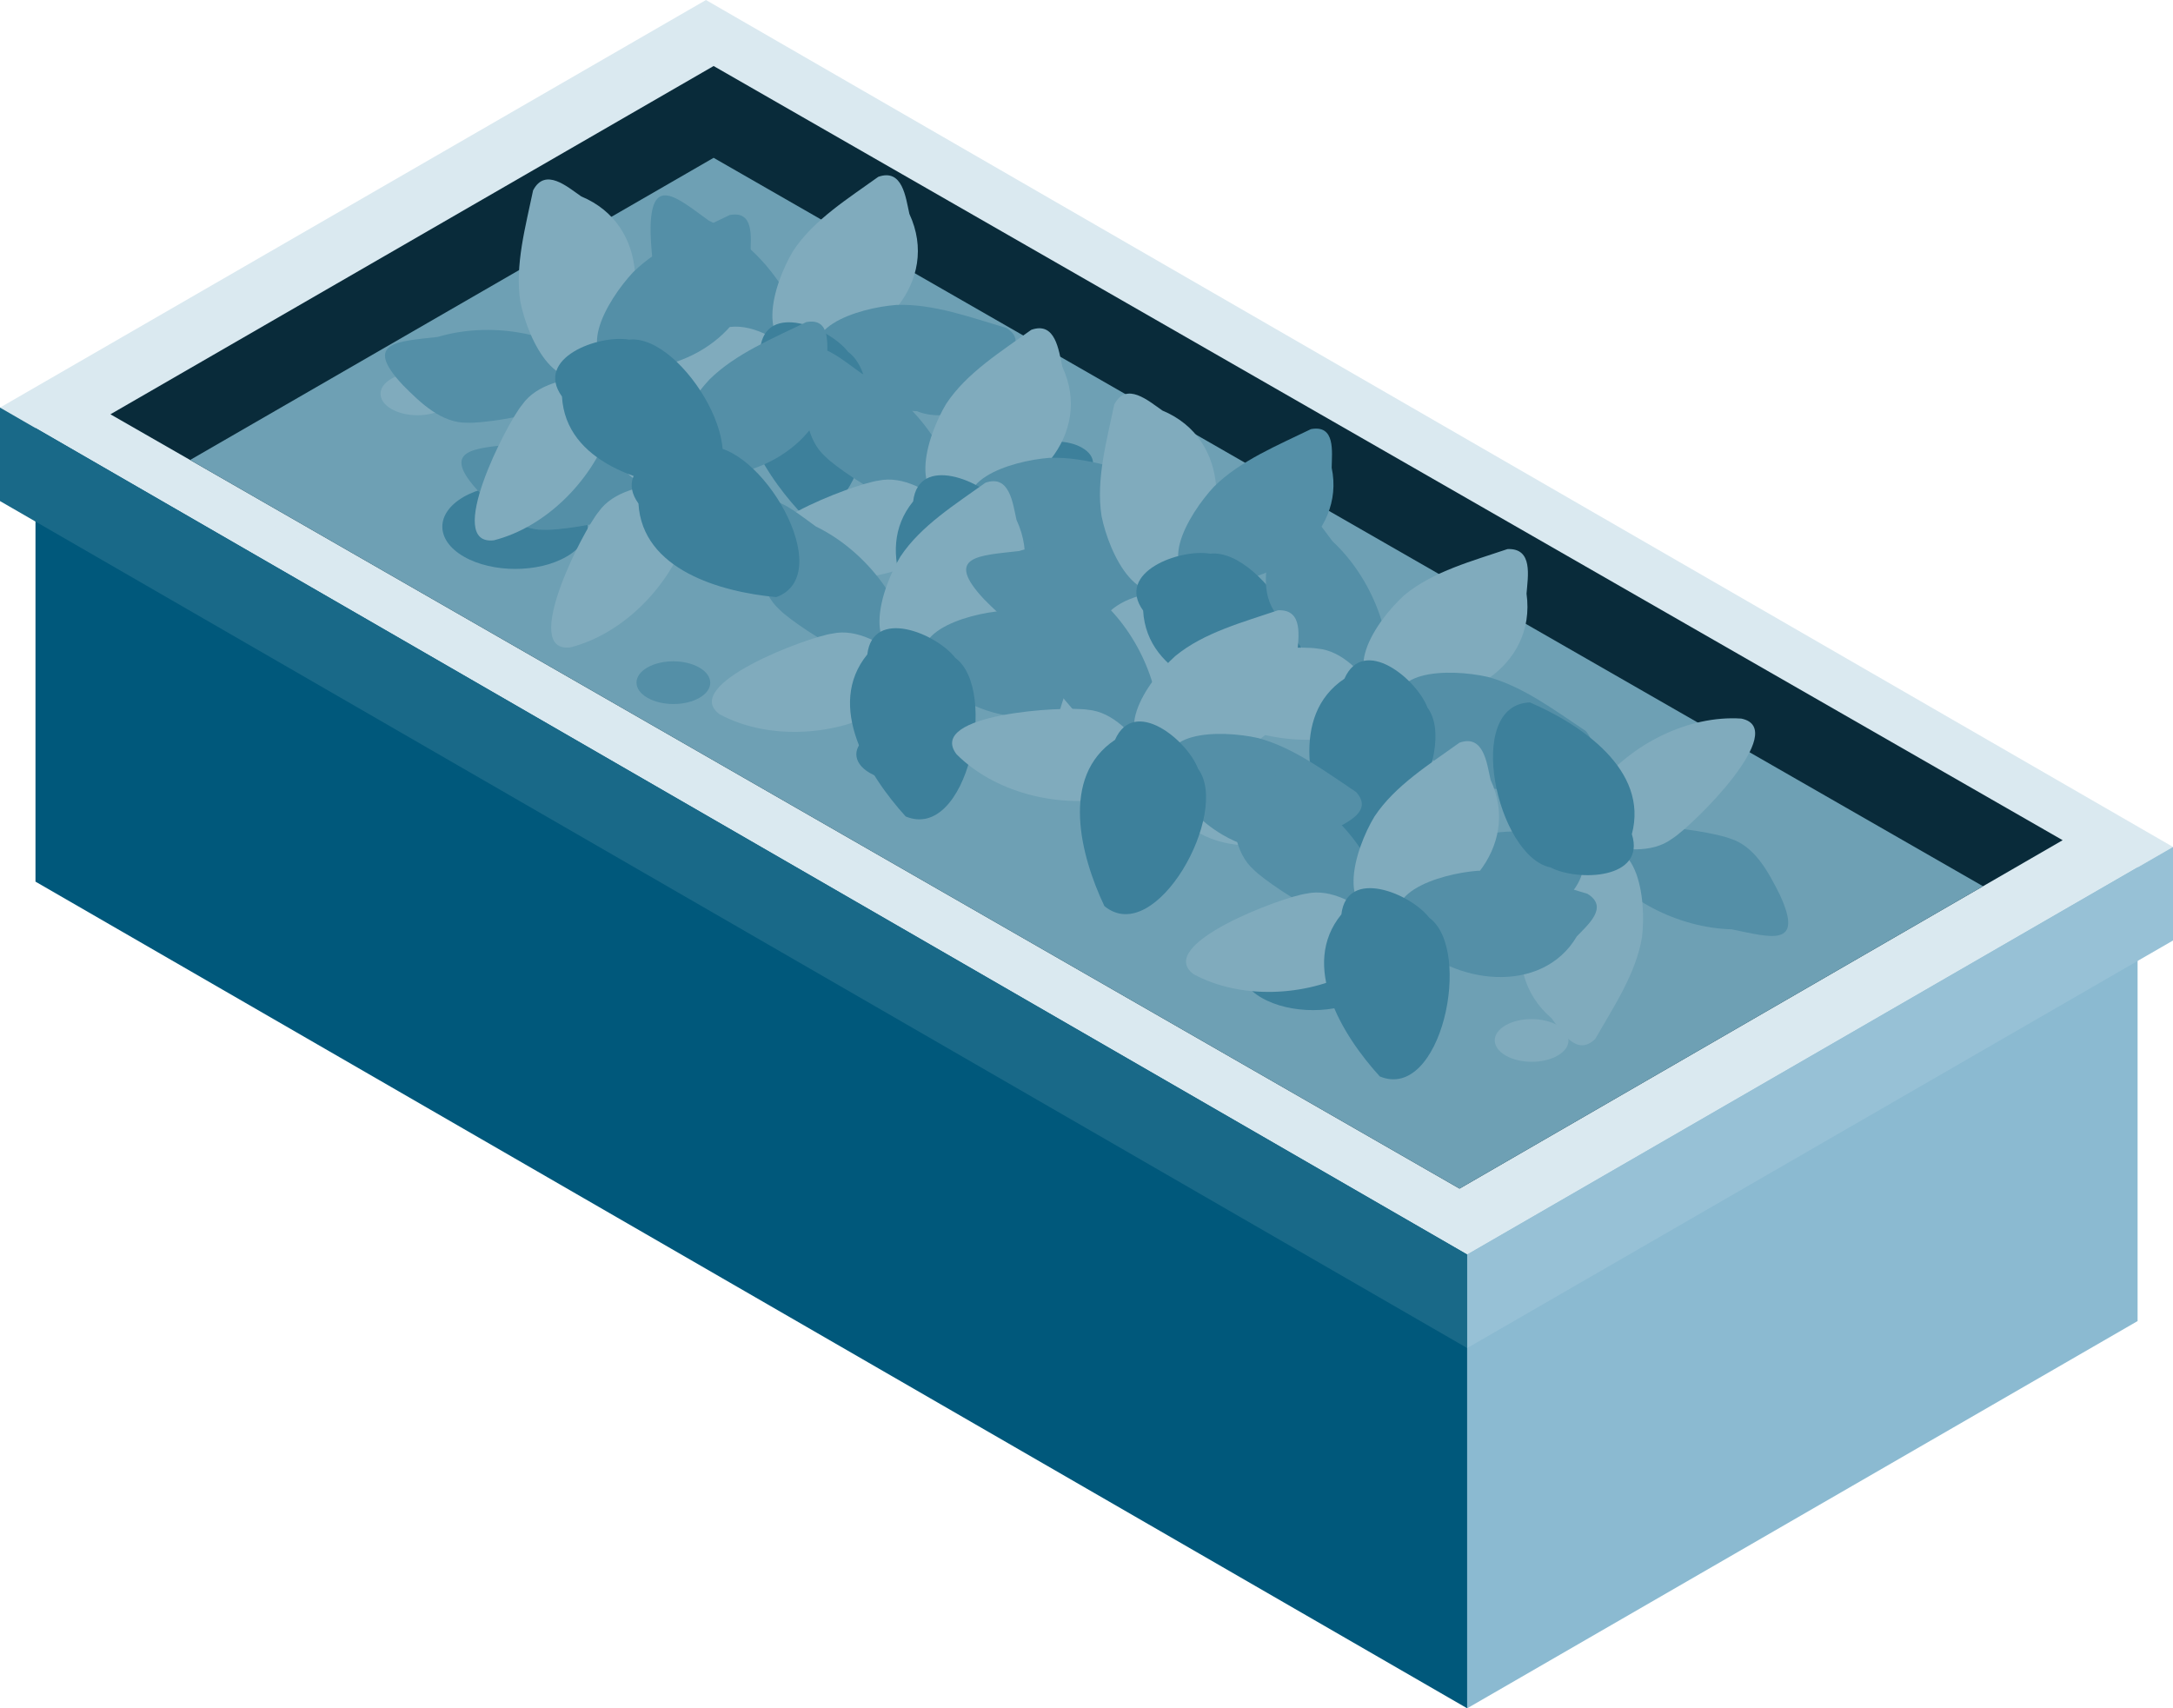 <?xml version="1.0" encoding="UTF-8"?>
<svg id="Calque_2" data-name="Calque 2" xmlns="http://www.w3.org/2000/svg" viewBox="0 0 306.79 241.18">
  <defs>
    <style>
      .cls-1 {
        fill: #80abbd;
      }

      .cls-2 {
        fill: #3d809b;
      }

      .cls-3 {
        fill: #196988;
      }

      .cls-4 {
        fill: #97c1d6;
      }

      .cls-5 {
        fill: #8bbad1;
      }

      .cls-6 {
        fill: #dae9f0;
        stroke: #dae9f0;
        stroke-miterlimit: 10;
        stroke-width: 5px;
      }

      .cls-7 {
        fill: #548fa7;
      }

      .cls-8 {
        fill: #6ea0b4;
      }

      .cls-9 {
        fill: #00587b;
      }

      .cls-10 {
        fill: #092b3a;
      }
    </style>
  </defs>
  <g id="Calque_1-2" data-name="Calque 1">
    <g>
      <g>
        <polygon class="cls-9" points="207.14 174.24 207.14 241.18 5.01 124.47 5.01 57.54 207.14 174.24"/>
        <polygon class="cls-5" points="301.79 119.57 301.79 186.51 207.14 241.18 207.14 174.24 301.79 119.57"/>
        <polygon class="cls-6" points="301.79 119.57 207.14 174.24 5.01 57.54 99.67 2.89 301.79 119.57"/>
        <polygon class="cls-10" points="291.21 118.62 279.97 125.12 206.06 167.81 26.84 64.94 15.59 58.49 100.75 9.32 291.21 118.62"/>
        <polygon class="cls-8" points="279.97 125.12 206.06 167.81 26.84 64.94 100.75 22.28 279.97 125.12"/>
        <polygon class="cls-3" points="207.14 177.11 207.14 190.32 0 70.74 0 57.54 207.14 177.11"/>
        <polygon class="cls-4" points="207.14 177.11 207.14 190.32 306.79 132.78 306.79 119.57 207.14 177.11"/>
      </g>
      <g>
        <path class="cls-7" d="M136.17,53.48c2.04,1.18,2.05,3.09.02,4.26-2.02,1.18-5.32,1.18-7.36,0-2.04-1.18-2.05-3.09-.02-4.26,2.03-1.18,5.32-1.18,7.36,0Z"/>
        <path class="cls-7" d="M119.61,77.84c2.04,1.18,2.05,3.09.02,4.26-2.02,1.18-5.32,1.18-7.36,0-2.04-1.18-2.05-3.09-.02-4.26,2.03-1.18,5.32-1.18,7.36,0Z"/>
        <path class="cls-7" d="M98.74,94.25c2.04,1.18,2.05,3.09.02,4.26-2.02,1.18-5.32,1.18-7.36,0-2.04-1.18-2.05-3.09-.02-4.26,2.03-1.18,5.32-1.18,7.36,0Z"/>
        <path class="cls-7" d="M210.8,117.25c2.04,1.18,2.05,3.09.02,4.26-2.02,1.18-5.32,1.18-7.36,0-2.04-1.18-2.05-3.09-.02-4.26,2.03-1.18,5.32-1.18,7.36,0Z"/>
        <path class="cls-1" d="M62.6,53.48c2.04,1.18,2.05,3.09.02,4.26-2.02,1.18-5.32,1.18-7.36,0-2.04-1.18-2.05-3.09-.02-4.26,2.03-1.18,5.32-1.18,7.36,0Z"/>
        <path class="cls-1" d="M113.48,59.55c2.04,1.18,2.05,3.09.02,4.26-2.02,1.18-5.32,1.18-7.36,0-2.04-1.18-2.05-3.09-.02-4.26,2.03-1.18,5.32-1.18,7.36,0Z"/>
        <path class="cls-1" d="M241.69,121.41c2.04,1.18,2.05,3.09.02,4.26-2.02,1.18-5.32,1.18-7.36,0-2.04-1.18-2.05-3.09-.02-4.26,2.03-1.18,5.32-1.18,7.36,0Z"/>
        <path class="cls-1" d="M219.91,144.76c2.04,1.18,2.05,3.09.02,4.26-2.02,1.18-5.32,1.18-7.36,0-2.04-1.18-2.05-3.09-.02-4.26,2.03-1.18,5.32-1.18,7.36,0Z"/>
        <path class="cls-1" d="M196.86,94.25c2.04,1.18,2.05,3.09.02,4.26-2.02,1.18-5.32,1.18-7.36,0-2.04-1.18-2.05-3.09-.02-4.26,2.03-1.18,5.32-1.18,7.36,0Z"/>
        <path class="cls-2" d="M152.78,63.22c2.04,1.18,2.05,3.09.02,4.26-2.02,1.18-5.32,1.18-7.36,0-2.04-1.18-2.05-3.09-.02-4.26,2.03-1.18,5.32-1.18,7.36,0Z"/>
        <path class="cls-2" d="M131.81,103.88c2.51,1.45,2.52,3.8.03,5.24-2.49,1.45-6.54,1.45-9.05,0-2.51-1.45-2.52-3.8-.03-5.24,2.49-1.45,6.55-1.45,9.05,0Z"/>
        <path class="cls-2" d="M149.6,93.12c2.04,1.18,2.05,3.09.02,4.26-2.02,1.18-5.32,1.18-7.36,0-2.04-1.18-2.05-3.09-.02-4.26,2.03-1.18,5.32-1.18,7.36,0Z"/>
        <path class="cls-2" d="M93.98,59.55c2.04,1.18,2.05,3.09.02,4.26-2.02,1.18-5.32,1.18-7.36,0-2.04-1.18-2.05-3.09-.02-4.26,2.03-1.18,5.32-1.18,7.36,0Z"/>
        <path class="cls-1" d="M183.85,109.23c4.02,2.32,4.04,6.09.04,8.41-3.99,2.32-10.49,2.32-14.51,0-4.02-2.32-4.04-6.09-.05-8.41,4-2.32,10.5-2.32,14.52,0Z"/>
        <path class="cls-1" d="M95.05,41.21c4.02,2.32,4.04,6.09.04,8.41-3.99,2.32-10.49,2.32-14.51,0-4.02-2.32-4.04-6.09-.05-8.41,4-2.32,10.5-2.32,14.52,0Z"/>
        <path class="cls-1" d="M176.23,70.45c4.02,2.32,4.04,6.09.04,8.41-3.99,2.32-10.49,2.32-14.51,0-4.02-2.32-4.04-6.09-.05-8.41,4-2.32,10.5-2.32,14.52,0Z"/>
        <path class="cls-2" d="M79.95,70.17c4.02,2.32,4.04,6.09.04,8.41-3.99,2.32-10.49,2.32-14.51,0-4.02-2.32-4.04-6.09-.05-8.41,4-2.32,10.5-2.32,14.52,0Z"/>
        <path class="cls-2" d="M192.59,132.46c4.02,2.32,4.04,6.09.04,8.41-3.99,2.32-10.49,2.32-14.51,0-4.02-2.32-4.04-6.09-.05-8.41,4-2.32,10.5-2.32,14.52,0Z"/>
      </g>
      <g>
        <g>
          <path class="cls-7" d="M113.61,48.86c-1.09-7.44-6.86-14.48-13.55-17.72-4.53-3.28-8.32-6.72-8.21,1.73.14,3.46.37,7.63,3.13,10.05,2.43,2.48,18.72,13.08,18.63,5.94Z"/>
          <path class="cls-1" d="M86.52,57.68c6.62,3.55,15.71,3.12,22.3-.32,5.33-1.68,10.35-2.67,3.51-7.62-2.86-1.95-6.35-4.25-9.93-3.47-3.44.47-21.66,7.24-15.88,11.42Z"/>
          <path class="cls-1" d="M123.99,24.97c-4.17,3.01-9.1,6.05-11.99,10.42-2.77,4.58-6,14.61,2.7,14.19,9.49-.69,18.13-9.83,13.69-19.38-.53-2.35-.96-6.46-4.41-5.23Z"/>
          <path class="cls-7" d="M142.07,46.3c-4.91-1.45-10.31-3.45-15.53-3.25-5.31.41-15.25,3.37-9.66,9.53,6.28,6.59,18.77,8.07,23.69-.27,1.55-1.64,4.56-4.14,1.5-6.01Z"/>
          <path class="cls-2" d="M119.74,49.68c-2.66-3.44-11.62-7.14-12.41-.48-5.93,7.26.14,17.08,5.42,22.88,8.68,3.61,13.2-17.86,6.99-22.4Z"/>
        </g>
        <g>
          <path class="cls-7" d="M135.2,70.45c-1.09-7.44-6.86-14.48-13.55-17.72-4.53-3.28-8.32-6.72-8.21,1.73.14,3.46.37,7.63,3.13,10.05,2.43,2.48,18.72,13.08,18.63,5.94Z"/>
          <path class="cls-1" d="M108.11,79.27c6.62,3.55,15.71,3.12,22.3-.32,5.33-1.68,10.35-2.67,3.51-7.62-2.86-1.95-6.35-4.25-9.93-3.47-3.44.47-21.66,7.24-15.88,11.42Z"/>
          <path class="cls-1" d="M145.59,46.57c-4.17,3.01-9.1,6.05-11.99,10.42-2.77,4.58-6,14.61,2.7,14.19,9.49-.69,18.13-9.83,13.69-19.38-.53-2.35-.96-6.46-4.41-5.23Z"/>
          <path class="cls-7" d="M163.66,67.89c-4.91-1.45-10.31-3.45-15.53-3.25-5.31.41-15.25,3.37-9.66,9.53,6.28,6.59,18.77,8.07,23.69-.27,1.55-1.64,4.56-4.14,1.5-6.01Z"/>
          <path class="cls-2" d="M141.33,71.27c-2.66-3.44-11.62-7.14-12.41-.48-5.93,7.26.14,17.08,5.42,22.88,8.68,3.61,13.2-17.86,6.99-22.4Z"/>
        </g>
        <g>
          <path class="cls-7" d="M128.72,92.04c-1.09-7.44-6.86-14.48-13.55-17.72-4.53-3.28-8.32-6.72-8.21,1.73.14,3.46.37,7.63,3.13,10.05,2.43,2.48,18.72,13.08,18.63,5.94Z"/>
          <path class="cls-1" d="M101.63,100.86c6.62,3.55,15.71,3.12,22.3-.32,5.33-1.68,10.35-2.67,3.51-7.62-2.86-1.95-6.35-4.25-9.93-3.47-3.44.47-21.66,7.24-15.88,11.42Z"/>
          <path class="cls-1" d="M139.11,68.16c-4.17,3.01-9.1,6.05-11.99,10.42-2.77,4.58-6,14.61,2.7,14.19,9.49-.69,18.13-9.83,13.69-19.38-.53-2.35-.96-6.46-4.41-5.23Z"/>
          <path class="cls-7" d="M157.18,89.48c-4.91-1.45-10.31-3.45-15.53-3.25-5.31.41-15.25,3.37-9.66,9.53,6.28,6.59,18.77,8.07,23.69-.27,1.55-1.64,4.56-4.14,1.5-6.01Z"/>
          <path class="cls-2" d="M134.86,92.87c-2.66-3.44-11.62-7.14-12.41-.48-5.93,7.26.14,17.08,5.42,22.88,8.68,3.61,13.2-17.86,6.99-22.4Z"/>
        </g>
        <g>
          <path class="cls-7" d="M165.8,81.71c-5.83-4.74-14.84-6.04-21.96-3.91-5.56.64-10.67.66-4.89,6.82,2.44,2.45,5.43,5.38,9.1,5.29,3.47.19,22.64-3,17.75-8.2Z"/>
          <path class="cls-1" d="M151.78,106.51c7.28-1.85,13.69-8.31,16.23-15.3,2.8-4.84,5.83-8.96-2.57-7.99-3.42.5-7.56,1.15-9.67,4.15-2.22,2.67-11.09,19.97-3.99,19.14Z"/>
          <path class="cls-1" d="M157.32,57.08c-1.04,5.04-2.62,10.61-1.8,15.78,1.05,5.24,5.44,14.83,11.58,8.64,6.53-6.92,6.72-19.5-2.99-23.54-1.98-1.37-5.07-4.11-6.78-.88Z"/>
          <path class="cls-7" d="M185.05,60.6c-4.61,2.25-9.93,4.42-13.64,8.09-3.64,3.89-8.97,12.79-.69,13.55,9.08.62,19.29-6.73,17.29-16.2.03-2.26.57-6.13-2.96-5.45Z"/>
          <path class="cls-2" d="M170.87,78.17c-4.28-.74-13.4,2.59-9.48,8.03.53,9.36,11.64,12.5,19.46,13.21,8.84-3.21-2.33-22.08-9.98-21.24Z"/>
        </g>
        <g>
          <path class="cls-7" d="M94.54,66.6c-5.83-4.74-14.84-6.04-21.96-3.91-5.56.64-10.67.66-4.89,6.82,2.44,2.45,5.43,5.38,9.1,5.29,3.47.19,22.64-3,17.75-8.2Z"/>
          <path class="cls-1" d="M80.52,91.4c7.28-1.85,13.69-8.31,16.23-15.3,2.8-4.84,5.83-8.96-2.57-7.99-3.42.5-7.56,1.15-9.67,4.15-2.22,2.67-11.09,19.97-3.99,19.14Z"/>
          <path class="cls-1" d="M86.07,41.97c-1.04,5.04-2.62,10.61-1.8,15.78,1.05,5.24,5.44,14.83,11.58,8.64,6.53-6.92,6.72-19.5-2.99-23.54-1.98-1.37-5.07-4.11-6.78-.88Z"/>
          <path class="cls-7" d="M113.8,45.49c-4.61,2.25-9.93,4.42-13.64,8.09-3.64,3.89-8.97,12.79-.69,13.55,9.08.62,19.29-6.73,17.29-16.2.03-2.26.57-6.13-2.96-5.45Z"/>
          <path class="cls-2" d="M99.62,63.06c-4.28-.74-13.4,2.59-9.48,8.03.53,9.36,11.64,12.5,19.46,13.21,8.84-3.21-2.33-22.08-9.98-21.24Z"/>
        </g>
        <g>
          <path class="cls-7" d="M83.75,51.48c-5.83-4.74-14.84-6.04-21.96-3.91-5.56.64-10.67.66-4.89,6.82,2.44,2.45,5.43,5.38,9.1,5.29,3.47.19,22.64-3,17.75-8.2Z"/>
          <path class="cls-1" d="M69.73,76.28c7.28-1.85,13.69-8.31,16.23-15.3,2.8-4.84,5.83-8.96-2.57-7.99-3.42.5-7.56,1.15-9.67,4.15-2.22,2.67-11.09,19.97-3.99,19.14Z"/>
          <path class="cls-1" d="M75.27,26.85c-1.04,5.04-2.62,10.61-1.8,15.78,1.05,5.24,5.44,14.83,11.58,8.64,6.53-6.92,6.72-19.5-2.99-23.54-1.98-1.37-5.07-4.11-6.78-.88Z"/>
          <path class="cls-7" d="M103,30.37c-4.61,2.25-9.93,4.42-13.64,8.09-3.64,3.89-8.97,12.79-.69,13.55,9.08.62,19.29-6.73,17.29-16.2.03-2.26.57-6.13-2.96-5.45Z"/>
          <path class="cls-2" d="M88.82,47.95c-4.28-.74-13.4,2.59-9.48,8.03.53,9.36,11.64,12.5,19.46,13.21,8.84-3.21-2.33-22.08-9.98-21.24Z"/>
        </g>
        <g>
          <path class="cls-7" d="M195.91,97.33c1.13-7.43-2.33-15.85-7.78-20.91-3.37-4.46-5.99-8.86-8.36-.75-.87,3.35-1.88,7.41.06,10.52,1.6,3.08,14.08,17.99,16.08,11.13Z"/>
          <path class="cls-1" d="M167.43,97.84c5.29,5.33,14.12,7.58,21.42,6.21,5.59-.05,10.68.47,5.58-6.27-2.17-2.7-4.83-5.92-8.48-6.22-3.43-.55-22.83.59-18.52,6.28Z"/>
          <path class="cls-1" d="M212.83,77.52c-4.87,1.66-10.47,3.13-14.51,6.46-3.98,3.57-10.01,12.22-1.56,14.36,9.27,2.11,20.21-4.1,18.76-14.53.18-2.4.97-6.45-2.69-6.29Z"/>
          <path class="cls-7" d="M223.88,103.2c-4.28-2.83-8.85-6.32-13.9-7.65-5.2-1.16-15.57-1.24-12.03,6.29,4.08,8.14,15.59,13.2,22.73,6.67,1.96-1.12,5.57-2.62,3.19-5.31Z"/>
          <path class="cls-2" d="M201.54,99.91c-1.54-4.06-9.03-10.23-11.73-4.09-7.8,5.21-4.86,16.38-1.5,23.47,7.25,5.99,17.84-13.22,13.23-19.38Z"/>
        </g>
        <g>
          <path class="cls-7" d="M163.52,105.97c1.13-7.43-2.33-15.85-7.78-20.91-3.37-4.46-5.99-8.86-8.36-.75-.87,3.35-1.88,7.41.06,10.52,1.6,3.08,14.08,17.99,16.08,11.13Z"/>
          <path class="cls-1" d="M135.04,106.48c5.29,5.33,14.12,7.58,21.42,6.21,5.59-.05,10.68.47,5.58-6.27-2.17-2.7-4.83-5.92-8.48-6.22-3.43-.55-22.83.59-18.52,6.28Z"/>
          <path class="cls-1" d="M180.44,86.16c-4.87,1.66-10.47,3.13-14.51,6.46-3.98,3.57-10.01,12.22-1.56,14.36,9.27,2.11,20.21-4.1,18.76-14.53.18-2.4.97-6.45-2.69-6.29Z"/>
          <path class="cls-7" d="M191.49,111.84c-4.27-2.83-8.85-6.32-13.9-7.65-5.2-1.16-15.57-1.24-12.03,6.29,4.08,8.14,15.59,13.2,22.73,6.67,1.96-1.12,5.57-2.62,3.19-5.31Z"/>
          <path class="cls-2" d="M169.15,108.54c-1.54-4.06-9.03-10.23-11.73-4.09-7.8,5.21-4.86,16.38-1.5,23.47,7.25,5.99,17.84-13.22,13.23-19.38Z"/>
        </g>
        <g>
          <path class="cls-7" d="M224.81,120.66c4.07,6.32,12.22,10.35,19.66,10.54,5.48,1.12,10.35,2.69,6.77-4.96-1.56-3.09-3.49-6.8-7-7.86-3.24-1.26-22.45-4.19-19.42,2.28Z"/>
          <path class="cls-1" d="M245.84,101.45c-7.5-.5-15.6,3.65-20.18,9.5-4.16,3.73-8.33,6.71-.05,8.39,3.41.59,7.54,1.25,10.48-.94,2.94-1.85,16.75-15.53,9.75-16.95Z"/>
          <path class="cls-1" d="M225.21,146.7c2.55-4.47,5.79-9.27,6.62-14.44.63-5.31-.56-15.79-8.32-11.81-8.35,4.55-12.45,16.44-4.47,23.3,1.46,1.92,3.54,5.48,6.17,2.94Z"/>
          <path class="cls-7" d="M199.94,134.74c5.08-.7,10.82-1.11,15.48-3.45,4.67-2.56,12.5-9.37,4.87-12.67-8.44-3.41-20.43.4-21.47,10.02-.73,2.13-2.45,5.65,1.12,6.1Z"/>
          <path class="cls-2" d="M218.88,122.45c3.84,2.03,13.54,1.71,11.51-4.68,2.41-9.06-7.18-15.5-14.39-18.6-9.4.3-4.65,21.71,2.88,23.29Z"/>
        </g>
        <g>
          <path class="cls-7" d="M195.66,128.75c-1.09-7.44-6.86-14.48-13.55-17.72-4.53-3.28-8.32-6.72-8.21,1.73.14,3.46.37,7.63,3.13,10.05,2.43,2.48,18.72,13.08,18.63,5.94Z"/>
          <path class="cls-1" d="M168.57,137.57c6.62,3.55,15.71,3.12,22.3-.32,5.33-1.68,10.35-2.67,3.51-7.62-2.86-1.95-6.35-4.25-9.93-3.47-3.44.47-21.66,7.24-15.88,11.42Z"/>
          <path class="cls-1" d="M206.04,104.86c-4.17,3.01-9.1,6.05-11.99,10.42-2.77,4.58-6,14.61,2.7,14.19,9.49-.69,18.13-9.83,13.69-19.38-.53-2.35-.96-6.46-4.41-5.23Z"/>
          <path class="cls-7" d="M224.12,126.19c-4.91-1.45-10.31-3.45-15.53-3.25-5.31.41-15.25,3.37-9.66,9.53,6.28,6.59,18.77,8.07,23.69-.27,1.55-1.64,4.56-4.14,1.5-6.01Z"/>
          <path class="cls-2" d="M201.79,129.57c-2.66-3.44-11.62-7.14-12.41-.48-5.93,7.26.14,17.08,5.42,22.88,8.68,3.61,13.2-17.86,6.99-22.4Z"/>
        </g>
      </g>
    </g>
  </g>
</svg>